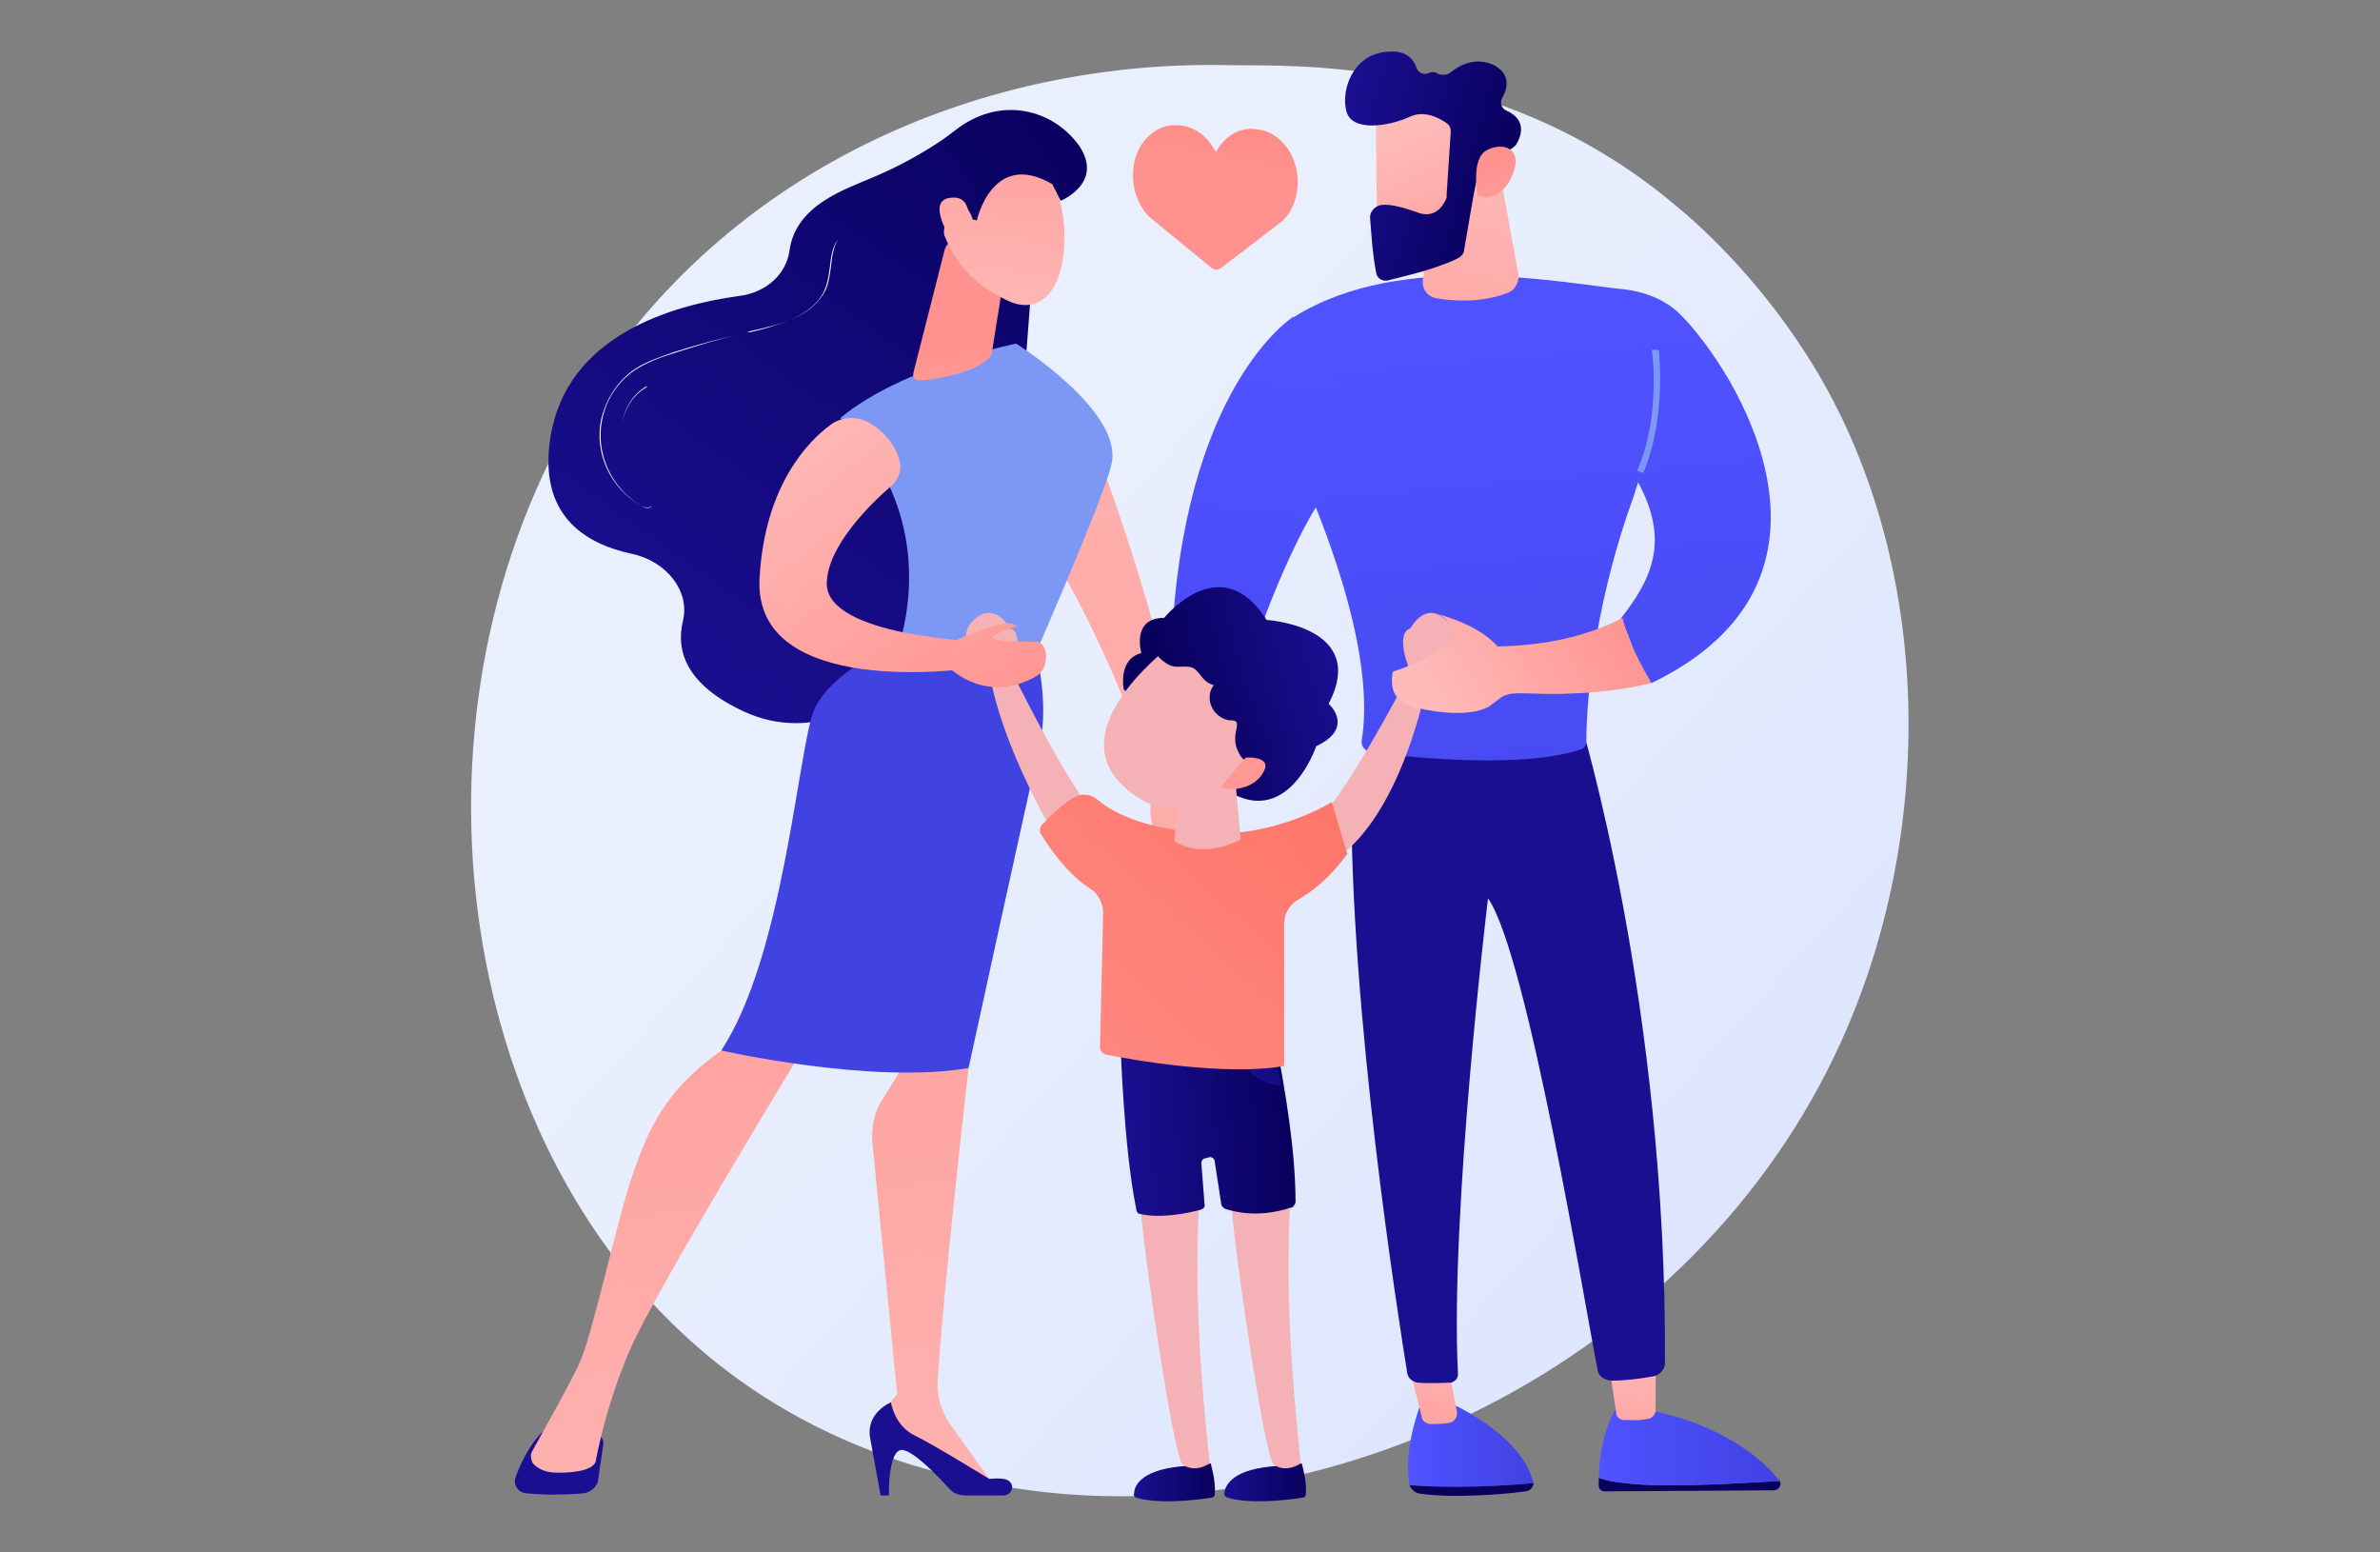 <?xml version="1.0" encoding="UTF-8"?>
<!DOCTYPE svg PUBLIC "-//W3C//DTD SVG 1.1//EN" "http://www.w3.org/Graphics/SVG/1.1/DTD/svg11.dtd">
<!-- Creator: CorelDRAW X8 -->
<svg xmlns="http://www.w3.org/2000/svg" xml:space="preserve" width="2300px" height="1500px" version="1.1" shape-rendering="geometricPrecision" text-rendering="geometricPrecision" image-rendering="optimizeQuality" fill-rule="evenodd" clip-rule="evenodd"
viewBox="0 0 2300 1500"
 xmlns:xlink="http://www.w3.org/1999/xlink">
 <rect x="0" y="0" width="2300" height="1500" fill="#808080" stroke="none"/>
 <defs>
   <linearGradient id="id0" gradientUnits="userSpaceOnUse" x1="1927.59" y1="1424.89" x2="957.527" y2="544.548">
    <stop offset="0" stop-opacity="1" stop-color="#DAE3FE"/>
    <stop offset="1" stop-opacity="1" stop-color="#E9EFFD"/>
   </linearGradient>
   <linearGradient id="id1" gradientUnits="userSpaceOnUse" x1="1363.1" y1="1394.87" x2="1481.76" y2="1394.87">
    <stop offset="0" stop-opacity="1" stop-color="#4F52FF"/>
    <stop offset="1" stop-opacity="1" stop-color="#4042E2"/>
   </linearGradient>
   <linearGradient id="id2" gradientUnits="userSpaceOnUse" x1="1446.66" y1="1362.64" x2="1578.62" y2="979.06">
    <stop offset="0" stop-opacity="1" stop-color="#09005D"/>
    <stop offset="1" stop-opacity="1" stop-color="#1A0F91"/>
   </linearGradient>
   <linearGradient id="id3" gradientUnits="userSpaceOnUse" x1="1392.38" y1="1276.08" x2="1372.65" y2="1450.76">
    <stop offset="0" stop-opacity="1" stop-color="#FEBBBA"/>
    <stop offset="1" stop-opacity="1" stop-color="#FF928E"/>
   </linearGradient>
   <linearGradient id="id4" gradientUnits="userSpaceOnUse" x1="1640.85" y1="1399.99" x2="1771.68" y2="925.092">
    <stop offset="0" stop-opacity="1" stop-color="#09005D"/>
    <stop offset="1" stop-opacity="1" stop-color="#1A0F91"/>
   </linearGradient>
   <linearGradient id="id5" gradientUnits="userSpaceOnUse" x1="1545.22" y1="1397.9" x2="1719.95" y2="1397.9">
    <stop offset="0" stop-opacity="1" stop-color="#4F52FF"/>
    <stop offset="1" stop-opacity="1" stop-color="#4042E2"/>
   </linearGradient>
   <linearGradient id="id6" gradientUnits="userSpaceOnUse" x1="1582.24" y1="1294.68" x2="1562.08" y2="1469.1">
    <stop offset="0" stop-opacity="1" stop-color="#FEBBBA"/>
    <stop offset="1" stop-opacity="1" stop-color="#FF928E"/>
   </linearGradient>
   <linearGradient id="id7" gradientUnits="userSpaceOnUse" x1="2326.67" y1="544.787" x2="1881.72" y2="788.235">
    <stop offset="0" stop-opacity="1" stop-color="#09005D"/>
    <stop offset="1" stop-opacity="1" stop-color="#1A0F91"/>
   </linearGradient>
   <linearGradient id="id8" gradientUnits="userSpaceOnUse" x1="1414.58" y1="321.799" x2="1500.96" y2="1262.92">
    <stop offset="0" stop-opacity="1" stop-color="#4F52FF"/>
    <stop offset="1" stop-opacity="1" stop-color="#4042E2"/>
   </linearGradient>
   <linearGradient id="id9" gradientUnits="userSpaceOnUse" x1="1450.32" y1="131.063" x2="1351.41" y2="537.925">
    <stop offset="0" stop-opacity="1" stop-color="#FEBBBA"/>
    <stop offset="1" stop-opacity="1" stop-color="#FF928E"/>
   </linearGradient>
   <linearGradient id="id10" gradientUnits="userSpaceOnUse" x1="1356.9" y1="125.079" x2="1439.79" y2="313.157">
    <stop offset="0" stop-opacity="1" stop-color="#FEBBBA"/>
    <stop offset="1" stop-opacity="1" stop-color="#FF928E"/>
   </linearGradient>
   <linearGradient id="id11" gradientUnits="userSpaceOnUse" x1="1449.03" y1="184.262" x2="1290.94" y2="138.917">
    <stop offset="0" stop-opacity="1" stop-color="#09005D"/>
    <stop offset="1" stop-opacity="1" stop-color="#1A0F91"/>
   </linearGradient>
   <linearGradient id="id12" gradientUnits="userSpaceOnUse" x1="1499.35" y1="268.668" x2="1442.07" y2="161.786">
    <stop offset="0" stop-opacity="1" stop-color="#FEBBBA"/>
    <stop offset="1" stop-opacity="1" stop-color="#FF928E"/>
   </linearGradient>
   <linearGradient id="id13" gradientUnits="userSpaceOnUse" x1="1199.52" y1="341.28" x2="1101.55" y2="1309.79">
    <stop offset="0" stop-opacity="1" stop-color="#FEBBBA"/>
    <stop offset="1" stop-opacity="1" stop-color="#FF928E"/>
   </linearGradient>
   <linearGradient id="id14" gradientUnits="userSpaceOnUse" x1="1238.91" y1="343.347" x2="1139.49" y2="1310.37">
    <stop offset="0" stop-opacity="1" stop-color="#4F52FF"/>
    <stop offset="1" stop-opacity="1" stop-color="#4042E2"/>
   </linearGradient>
   <linearGradient id="id15" gradientUnits="userSpaceOnUse" x1="1176.05" y1="540.342" x2="1114.28" y2="1211.45">
    <stop offset="0" stop-opacity="1" stop-color="#FEBBBA"/>
    <stop offset="1" stop-opacity="1" stop-color="#FF928E"/>
   </linearGradient>
   <linearGradient id="id16" gradientUnits="userSpaceOnUse" x1="1048.28" y1="45.711" x2="609.504" y2="655.988">
    <stop offset="0" stop-opacity="1" stop-color="#09005D"/>
    <stop offset="1" stop-opacity="1" stop-color="#1A0F91"/>
   </linearGradient>
   <linearGradient id="id17" gradientUnits="userSpaceOnUse" x1="1177.78" y1="-377.574" x2="903.679" y2="2306.33">
    <stop offset="0" stop-opacity="1" stop-color="#FEBBBA"/>
    <stop offset="1" stop-opacity="1" stop-color="#FF928E"/>
   </linearGradient>
   <linearGradient id="id18" gradientUnits="userSpaceOnUse" x1="275.577" y1="-1076.1" x2="337.752" y2="-492.649">
    <stop offset="0" stop-opacity="1" stop-color="#09005D"/>
    <stop offset="1" stop-opacity="1" stop-color="#1A0F91"/>
   </linearGradient>
   <linearGradient id="id19" gradientUnits="userSpaceOnUse" x1="935.742" y1="1704.04" x2="830.984" y2="468.43">
    <stop offset="0" stop-opacity="1" stop-color="#FEBBBA"/>
    <stop offset="1" stop-opacity="1" stop-color="#FF928E"/>
   </linearGradient>
   <linearGradient id="id20" gradientUnits="userSpaceOnUse" x1="641.158" y1="-1152.43" x2="702.915" y2="-560.267">
    <stop offset="0" stop-opacity="1" stop-color="#09005D"/>
    <stop offset="1" stop-opacity="1" stop-color="#1A0F91"/>
   </linearGradient>
   <linearGradient id="id21" gradientUnits="userSpaceOnUse" x1="689.019" y1="1705.62" x2="584.216" y2="531.417">
    <stop offset="0" stop-opacity="1" stop-color="#FEBBBA"/>
    <stop offset="1" stop-opacity="1" stop-color="#FF928E"/>
   </linearGradient>
   <linearGradient id="id22" gradientUnits="userSpaceOnUse" x1="1812.54" y1="256.14" x2="1379.49" y2="522.682">
    <stop offset="0" stop-opacity="1" stop-color="#4F52FF"/>
    <stop offset="1" stop-opacity="1" stop-color="#4042E2"/>
   </linearGradient>
   <linearGradient id="id23" gradientUnits="userSpaceOnUse" x1="951.55" y1="479.04" x2="932.499" y2="339.244">
    <stop offset="0" stop-opacity="1" stop-color="#FEBBBA"/>
    <stop offset="1" stop-opacity="1" stop-color="#FF928E"/>
   </linearGradient>
   <linearGradient id="id24" gradientUnits="userSpaceOnUse" x1="965.917" y1="325.871" x2="985.286" y2="29.594">
    <stop offset="0" stop-opacity="1" stop-color="#FEBBBA"/>
    <stop offset="1" stop-opacity="1" stop-color="#FF928E"/>
   </linearGradient>
   <linearGradient id="id25" gradientUnits="userSpaceOnUse" x1="1058.79" y1="104.322" x2="492.702" y2="472.108">
    <stop offset="0" stop-opacity="1" stop-color="#09005D"/>
    <stop offset="1" stop-opacity="1" stop-color="#1A0F91"/>
   </linearGradient>
   <linearGradient id="id26" gradientUnits="userSpaceOnUse" x1="918.865" y1="338.485" x2="932.27" y2="-7.345">
    <stop offset="0" stop-opacity="1" stop-color="#FEBBBA"/>
    <stop offset="1" stop-opacity="1" stop-color="#FF928E"/>
   </linearGradient>
   <linearGradient id="id27" gradientUnits="userSpaceOnUse" x1="1131.93" y1="683.941" x2="1289.16" y2="643.01">
    <stop offset="0" stop-opacity="1" stop-color="#09005D"/>
    <stop offset="1" stop-opacity="1" stop-color="#1A0F91"/>
   </linearGradient>
   <linearGradient id="id28" gradientUnits="userSpaceOnUse" x1="1174.24" y1="1430.79" x2="1095.65" y2="1430.45">
    <stop offset="0" stop-opacity="1" stop-color="#09005D"/>
    <stop offset="1" stop-opacity="1" stop-color="#1A0F91"/>
   </linearGradient>
   <linearGradient id="id29" gradientUnits="userSpaceOnUse" x1="1262.12" y1="1430.79" x2="1183.53" y2="1430.45">
    <stop offset="0" stop-opacity="1" stop-color="#09005D"/>
    <stop offset="1" stop-opacity="1" stop-color="#1A0F91"/>
   </linearGradient>
   <linearGradient id="id30" gradientUnits="userSpaceOnUse" x1="1246.99" y1="1081.17" x2="1087.68" y2="1091.98">
    <stop offset="0" stop-opacity="1" stop-color="#09005D"/>
    <stop offset="1" stop-opacity="1" stop-color="#1A0F91"/>
   </linearGradient>
   <linearGradient id="id31" gradientUnits="userSpaceOnUse" x1="1241.89" y1="979.587" x2="1201.8" y2="1042.67">
    <stop offset="0" stop-opacity="1" stop-color="#09005D"/>
    <stop offset="1" stop-opacity="1" stop-color="#1A0F91"/>
   </linearGradient>
   <linearGradient id="id32" gradientUnits="userSpaceOnUse" x1="912.592" y1="1140.43" x2="1334.37" y2="681.298">
    <stop offset="0" stop-opacity="1" stop-color="#FF928E"/>
    <stop offset="1" stop-opacity="1" stop-color="#FE7062"/>
   </linearGradient>
   <linearGradient id="id33" gradientUnits="userSpaceOnUse" x1="1143.82" y1="688.756" x2="1276.44" y2="634.32">
    <stop offset="0" stop-opacity="1" stop-color="#09005D"/>
    <stop offset="1" stop-opacity="1" stop-color="#1A0F91"/>
   </linearGradient>
   <linearGradient id="id34" gradientUnits="userSpaceOnUse" x1="736.502" y1="415.686" x2="962.787" y2="704.703">
    <stop offset="0" stop-opacity="1" stop-color="#FEBBBA"/>
    <stop offset="1" stop-opacity="1" stop-color="#FF928E"/>
   </linearGradient>
   <linearGradient id="id35" gradientUnits="userSpaceOnUse" x1="777.42" y1="416.396" x2="1011.66" y2="689.762">
    <stop offset="0" stop-opacity="1" stop-color="#FEBBBA"/>
    <stop offset="1" stop-opacity="1" stop-color="#FF928E"/>
   </linearGradient>
   <linearGradient id="id36" gradientUnits="userSpaceOnUse" x1="1399.89" y1="710.787" x2="1581.92" y2="597.981">
    <stop offset="0" stop-opacity="1" stop-color="#FEBBBA"/>
    <stop offset="1" stop-opacity="1" stop-color="#FF928E"/>
   </linearGradient>
   <linearGradient id="id37" gradientUnits="userSpaceOnUse" x1="1371.97" y1="660.398" x2="1550.42" y2="552.082">
    <stop offset="0" stop-opacity="1" stop-color="#FEBBBA"/>
    <stop offset="1" stop-opacity="1" stop-color="#FF928E"/>
   </linearGradient>
   <linearGradient id="id38" gradientUnits="userSpaceOnUse" x1="1173.46" y1="177.845" x2="1252.19" y2="-188.306">
    <stop offset="0" stop-opacity="1" stop-color="#FF928E"/>
    <stop offset="1" stop-opacity="1" stop-color="#FE7062"/>
   </linearGradient>
 </defs>
 <g id="Layer_x0020_1">
  <path fill="url(#id0)" d="M1786 991c-134,317 -493,495 -805,447 -50,-8 -189,-31 -312,-141 -237,-211 -288,-629 -97,-924 139,-214 381,-316 618,-310 51,1 254,-10 425,132 25,20 81,70 131,148 118,184 128,441 40,648z"/>
  <path fill="url(#id1)" d="M1482 1433c0,-1 0,-2 -1,-3 -13,-46 -81,-75 -81,-75l-27 1c-15,42 -13,67 -11,78 0,0 0,1 0,1 23,2 68,3 120,-2z"/>
  <path fill="url(#id2)" d="M1362 1435c2,4 5,7 9,8 31,5 82,1 103,-2 4,0 8,-4 8,-8 -52,5 -97,4 -120,2z"/>
  <path fill="url(#id3)" d="M1362 1322l12 47c0,4 4,6 7,7 5,0 11,0 18,-1 6,0 10,-6 9,-11l-8 -42 -38 0z"/>
  <path fill="url(#id4)" d="M1598 1435c-29,-1 -45,-4 -53,-7 0,3 0,5 0,8 0,3 3,5 6,5l163 -1c5,0 8,-5 6,-9 -21,1 -76,5 -122,4z"/>
  <path fill="url(#id5)" d="M1720 1431c0,-1 0,-1 -1,-1 -14,-18 -51,-52 -123,-67l-35 -1c0,0 -15,23 -16,66 8,3 24,6 53,7 46,1 101,-3 122,-4z"/>
  <path fill="url(#id6)" d="M1555 1316c0,3 5,37 7,50 0,3 3,5 6,6 6,0 15,1 24,-1 4,0 8,-4 8,-9l0 -53 -45 7z"/>
  <path fill="url(#id7)" d="M1527 696c0,0 84,275 82,621 0,6 -5,12 -12,13 -11,2 -26,4 -39,4 -7,0 -13,-4 -14,-10 -12,-60 -68,-402 -106,-456 0,0 -37,305 -29,460 0,4 -3,7 -7,8 -7,0 -18,1 -32,0 -5,-1 -9,-4 -10,-9 -8,-50 -56,-350 -54,-566 0,-12 37,-65 37,-65l184 0z"/>
  <path fill="url(#id8)" d="M1251 306c104,-65 261,-32 322,-26 20,3 38,11 51,24 52,52 181,255 -28,356 -14,-10 -17,-39 -30,-62 30,-38 48,-75 17,-132 -1,4 -3,9 -4,13 -43,118 -46,215 -46,238 0,3 -2,6 -5,7 -56,19 -165,8 -202,3 -7,-1 -11,-6 -10,-12 18,-112 -74,-296 -99,-343 -1,-3 20,-39 34,-66z"/>
  <path fill="url(#id9)" d="M1387 189l-12 82c-1,8 4,15 12,17 16,3 44,5 70,-5 8,-3 12,-12 10,-20l-19 -104 -61 30z"/>
  <path fill="url(#id10)" d="M1330 107c-1,1 1,123 1,123l76 -11 16 -118c0,0 -83,-25 -93,6z"/>
  <path fill="url(#id11)" d="M1398 119c3,2 4,5 4,8l-4 61c0,1 0,2 0,3 -2,5 -9,20 -26,15 -14,-5 -27,-9 -37,-8 -6,1 -11,6 -11,12 1,11 2,34 6,54 1,5 6,8 11,7 15,-4 44,-10 67,-21 4,-2 7,-5 7,-9 3,-16 10,-62 14,-75 4,-12 21,-18 29,-21 3,-1 5,-3 7,-5 5,-8 11,-24 -9,-33 -5,-2 -7,-8 -4,-13 5,-9 8,-22 -8,-31 -17,-8 -32,-1 -41,6 -4,4 -10,4 -14,2 -1,-1 -4,-2 -7,-1 -5,3 -11,1 -13,-4 -3,-9 -10,-18 -29,-16 -33,3 -44,37 -39,57 5,21 41,15 61,6 14,-7 29,1 36,6z"/>
  <path fill="url(#id12)" d="M1428 189c0,0 -7,-36 9,-44 15,-8 35,-2 25,23 -12,31 -34,21 -34,21z"/>
  <path fill="#7D97F4" fill-rule="nonzero" d="M1588 457c23,-54 15,-119 15,-119l-7 0c1,1 9,65 -14,117l6 2z"/>
  <path fill="url(#id13)" d="M1132 628c-2,37 -1,79 2,124l36 4c0,0 15,-56 38,-121 -36,3 -61,-2 -76,-7z"/>
  <path fill="url(#id14)" d="M1308 445c0,0 -9,-108 -58,-139 0,0 -108,67 -118,322 15,5 40,10 76,7 26,-74 62,-160 100,-190z"/>
  <path fill="url(#id15)" d="M1157 741c0,0 22,8 26,38 5,31 -22,54 -44,50 -22,-3 -46,-61 -5,-88 41,-27 23,0 23,0z"/>
  <path fill="url(#id16)" d="M918 130c0,0 -32,24 -76,42 -25,11 -73,26 -79,70 -3,23 -23,41 -49,44 -65,9 -166,38 -182,136 -12,75 32,103 78,113 34,7 57,36 50,65 -7,29 3,62 60,88 128,58 256,-138 256,-138l26 -343 -84 -77z"/>
  <path fill="white" fill-rule="nonzero" d="M626 491c-2,0 -4,-1 -6,-2 -30,-17 -46,-51 -39,-84 5,-20 16,-37 32,-48 12,-8 25,-12 39,-17 22,-7 44,-13 67,-18 2,-1 4,-1 6,-2 13,-3 27,-6 39,-11 16,-7 28,-17 33,-29 3,-7 4,-15 5,-22 1,-9 2,-19 8,-27 0,0 0,0 0,0 0,0 0,0 0,0 -5,8 -6,18 -7,27 -1,7 -2,15 -5,22 -6,12 -17,22 -34,29 -12,5 -26,9 -39,12 -2,0 -4,0 -6,1 -23,5 -45,12 -67,19 -13,4 -27,9 -39,17 -16,11 -27,28 -31,47 -7,33 9,67 38,84 3,1 7,3 9,0 0,0 0,0 0,0 0,0 0,0 0,1 0,0 -2,1 -3,1z"/>
  <path fill="white" fill-rule="nonzero" d="M618 460c0,0 0,0 0,0 -11,-15 -17,-31 -17,-45 0,-17 9,-33 24,-42 0,0 0,0 0,0 0,0 0,1 0,1 -14,8 -24,24 -24,41 0,14 6,30 17,45 1,0 1,0 0,0l0 0z"/>
  <path fill="url(#id17)" d="M1054 421c0,0 71,178 94,335l-23 20c0,0 -71,-201 -124,-258l53 -97z"/>
  <path fill="url(#id18)" d="M583 1396l-5 34c-1,7 -7,12 -15,13 -12,1 -33,2 -53,0 -9,0 -14,-8 -12,-15 5,-14 14,-33 27,-45l44 0c8,0 15,6 14,13z"/>
  <path fill="url(#id19)" d="M928 994l8 38c0,0 -25,218 -30,305 0,14 4,27 12,39l43 60 -110 -56 -2 -11 18 -22 -24 -244c-1,-14 2,-29 10,-41l23 -37 52 -31z"/>
  <path fill="url(#id20)" d="M969 1445l-35 0c-7,0 -13,-2 -17,-7 -11,-12 -34,-36 -45,-37 -14,-1 -13,44 -13,44l-8 0 -10 -55c-3,-15 5,-28 20,-35 0,0 3,21 21,31 19,9 74,43 74,43 0,0 7,-1 14,0 12,2 10,16 -1,16z"/>
  <path fill="url(#id21)" d="M777 1012c0,0 -146,239 -169,294 -23,54 -31,100 -32,104 0,7 -10,13 -37,13 -14,0 -20,-5 -24,-9 -2,-4 -3,-9 0,-13 8,-15 35,-62 45,-84 12,-25 37,-141 51,-181 14,-40 30,-84 91,-124 0,0 42,-35 75,0z"/>
  <path fill="#7D97F4" fill-rule="nonzero" d="M870 620c37,-138 -58,-216 -58,-216 60,-50 170,-72 170,-72 0,0 105,66 92,117 -7,31 -73,182 -73,182 0,0 -62,25 -131,-11z"/>
  <path fill="url(#id22)" d="M786 688c15,-40 84,-68 84,-68 69,36 131,11 131,11 0,0 13,45 4,88 -10,42 -69,313 -69,313 -94,16 -239,-17 -239,-17 60,-91 74,-287 89,-327z"/>
  <path fill="url(#id23)" d="M913 241l-30 118c-3,11 8,9 20,7 20,-3 46,-10 55,-23 1,-2 1,-3 1,-5l13 -82c2,-7 -3,-13 -10,-16l-25 -9c-10,-4 -21,1 -24,10z"/>
  <path fill="url(#id24)" d="M1010 163c0,0 23,29 18,80 -5,50 -32,58 -53,48 -22,-10 -51,-28 -65,-71 -15,-43 69,-95 100,-57z"/>
  <path fill="url(#id25)" d="M944 213c0,0 15,-69 73,-35l8 16c0,0 42,-17 18,-53 -25,-35 -74,-48 -116,-18 -42,31 -63,55 -51,89 11,34 36,19 36,19 0,0 -1,-26 11,-32 12,-6 17,13 17,13l4 1z"/>
  <path fill="url(#id26)" d="M935 224c0,0 8,-35 -15,-33 -24,1 -6,33 2,45l13 -12z"/>
  <path fill="url(#id27)" d="M1086 666c0,0 -6,-29 17,-35 0,0 -10,-34 22,-34 0,0 55,-68 99,2 0,0 99,6 60,81 0,0 26,23 -12,41 0,0 -31,92 -99,33l-87 -88z"/>
  <path fill="#F5B2B6" d="M1398 600c-20,-21 -35,7 -35,7 -16,6 0,42 0,42 -10,19 -63,120 -91,145 -32,27 19,35 19,35 0,0 57,-27 89,-172 0,0 0,-1 1,-1 4,-3 38,-35 17,-56z"/>
  <path fill="#F5B2B6" d="M1068 798c-26,-22 -74,-116 -91,-151 3,-8 13,-35 -1,-40 0,0 -15,-28 -36,-7 -19,20 9,48 17,55 16,82 75,174 75,174 0,0 67,-3 36,-31z"/>
  <path fill="url(#id28)" d="M1170 1414c0,0 5,17 4,29 0,2 -1,4 -3,4 -12,2 -51,7 -73,0 -1,0 -3,-2 -2,-4 0,-6 5,-22 44,-26l30 -3z"/>
  <path fill="#F5B2B6" d="M1102 1152c-5,3 32,261 41,263 0,0 10,9 26,-1 -9,-84 -15,-169 -10,-257l-57 -5z"/>
  <path fill="url(#id29)" d="M1258 1414c0,0 5,17 4,29 0,2 -1,4 -3,4 -12,2 -51,7 -73,0 -1,0 -3,-2 -3,-4 1,-6 5,-22 45,-26l30 -3z"/>
  <path fill="#F5B2B6" d="M1190 1152c-5,3 32,261 41,263 0,0 10,9 26,-1 -9,-84 -15,-169 -10,-257l-57 -5z"/>
  <path fill="url(#id30)" d="M1231 996c0,0 -120,5 -148,15 0,0 3,98 15,157 0,3 2,5 4,5 8,2 27,4 58,-4 3,-1 5,-3 4,-6l-3 -39c0,-3 2,-5 5,-5l3 -1c3,0 5,2 5,5l6 39c0,3 2,5 4,6 9,3 32,9 63,-1 3,0 4,-3 5,-5 0,-48 -9,-105 -21,-166z"/>
  <path fill="url(#id31)" d="M1186 1004c0,0 15,42 52,45l-8 -48c0,0 -29,0 -44,3z"/>
  <path fill="url(#id32)" d="M1287 775c0,0 -54,34 -120,30 -55,-3 -88,-17 -106,-32 -7,-6 -16,-7 -24,-2 -8,5 -18,13 -29,25 -3,2 -4,7 -2,10 16,26 33,44 51,55 6,6 10,15 9,24l-3 127c0,3 2,6 6,7 24,5 115,21 172,11l0 -137c0,-10 5,-19 14,-24 12,-7 30,-20 47,-44l-15 -50z"/>
  <path fill="#F5B2B6" d="M1193 745l6 66c0,0 -34,20 -64,2l5 -57 53 -11z"/>
  <path fill="#F5B2B6" d="M1130 625c0,0 -104,78 -45,134 55,53 107,-5 107,-5 0,0 40,-20 39,-46 -2,-27 -80,-90 -101,-83z"/>
  <path fill="url(#id33)" d="M1207 737c-4,-2 -8,-5 -10,-10 -4,-7 -4,-15 -2,-23 0,-2 1,-4 0,-6 -1,-2 -4,-2 -7,-2 -7,-1 -14,-6 -17,-13 -3,-6 -3,-15 2,-21 -11,-3 -12,-11 -19,-16 -6,-4 -16,0 -23,-3 -5,-2 -16,-10 -15,-17 1,-4 10,-10 13,-12 13,-10 28,-7 40,4 33,30 64,60 70,75 5,11 4,25 -3,35 -7,10 -20,14 -29,9z"/>
  <path fill="#FF9793" d="M1180 760l24 -28c0,0 26,-2 17,14 -9,17 -33,19 -41,14z"/>
  <path fill="url(#id34)" d="M837 407c-11,-5 -25,-4 -35,4 -19,14 -63,56 -68,148 -6,117 202,87 202,87l12 -26c0,0 -149,-5 -149,-56 0,-36 43,-78 63,-95 7,-7 10,-16 7,-25 -4,-15 -17,-30 -32,-37z"/>
  <path fill="url(#id35)" d="M921 620c0,0 21,-10 39,-15 17,-6 23,0 23,0 0,0 -17,5 -23,10 -6,5 28,5 41,5 12,0 14,25 1,33 -13,8 -48,23 -84,-7l3 -26z"/>
  <path fill="url(#id36)" d="M1568 597c5,22 18,46 28,63 -33,8 -73,12 -120,10 -9,0 -16,-1 -24,3l-15 11 -11 -60c0,0 78,7 142,-27z"/>
  <path fill="url(#id37)" d="M1441 681c-15,12 -52,8 -71,3 -23,-5 -27,-18 -24,-35 22,-7 42,-18 59,-32 -4,-18 -11,-23 -20,-25 29,8 52,19 65,36l-9 53z"/>
  <path fill="url(#id38)" d="M1254 173c-1,-25 -18,-46 -39,-48 -17,-3 -32,7 -40,22 -8,-16 -23,-27 -40,-26 -21,0 -39,20 -40,45 -1,17 5,32 15,43l61 50c3,2 6,2 9,0l60 -46c9,-9 15,-24 14,-40z"/>
 </g>
</svg>
